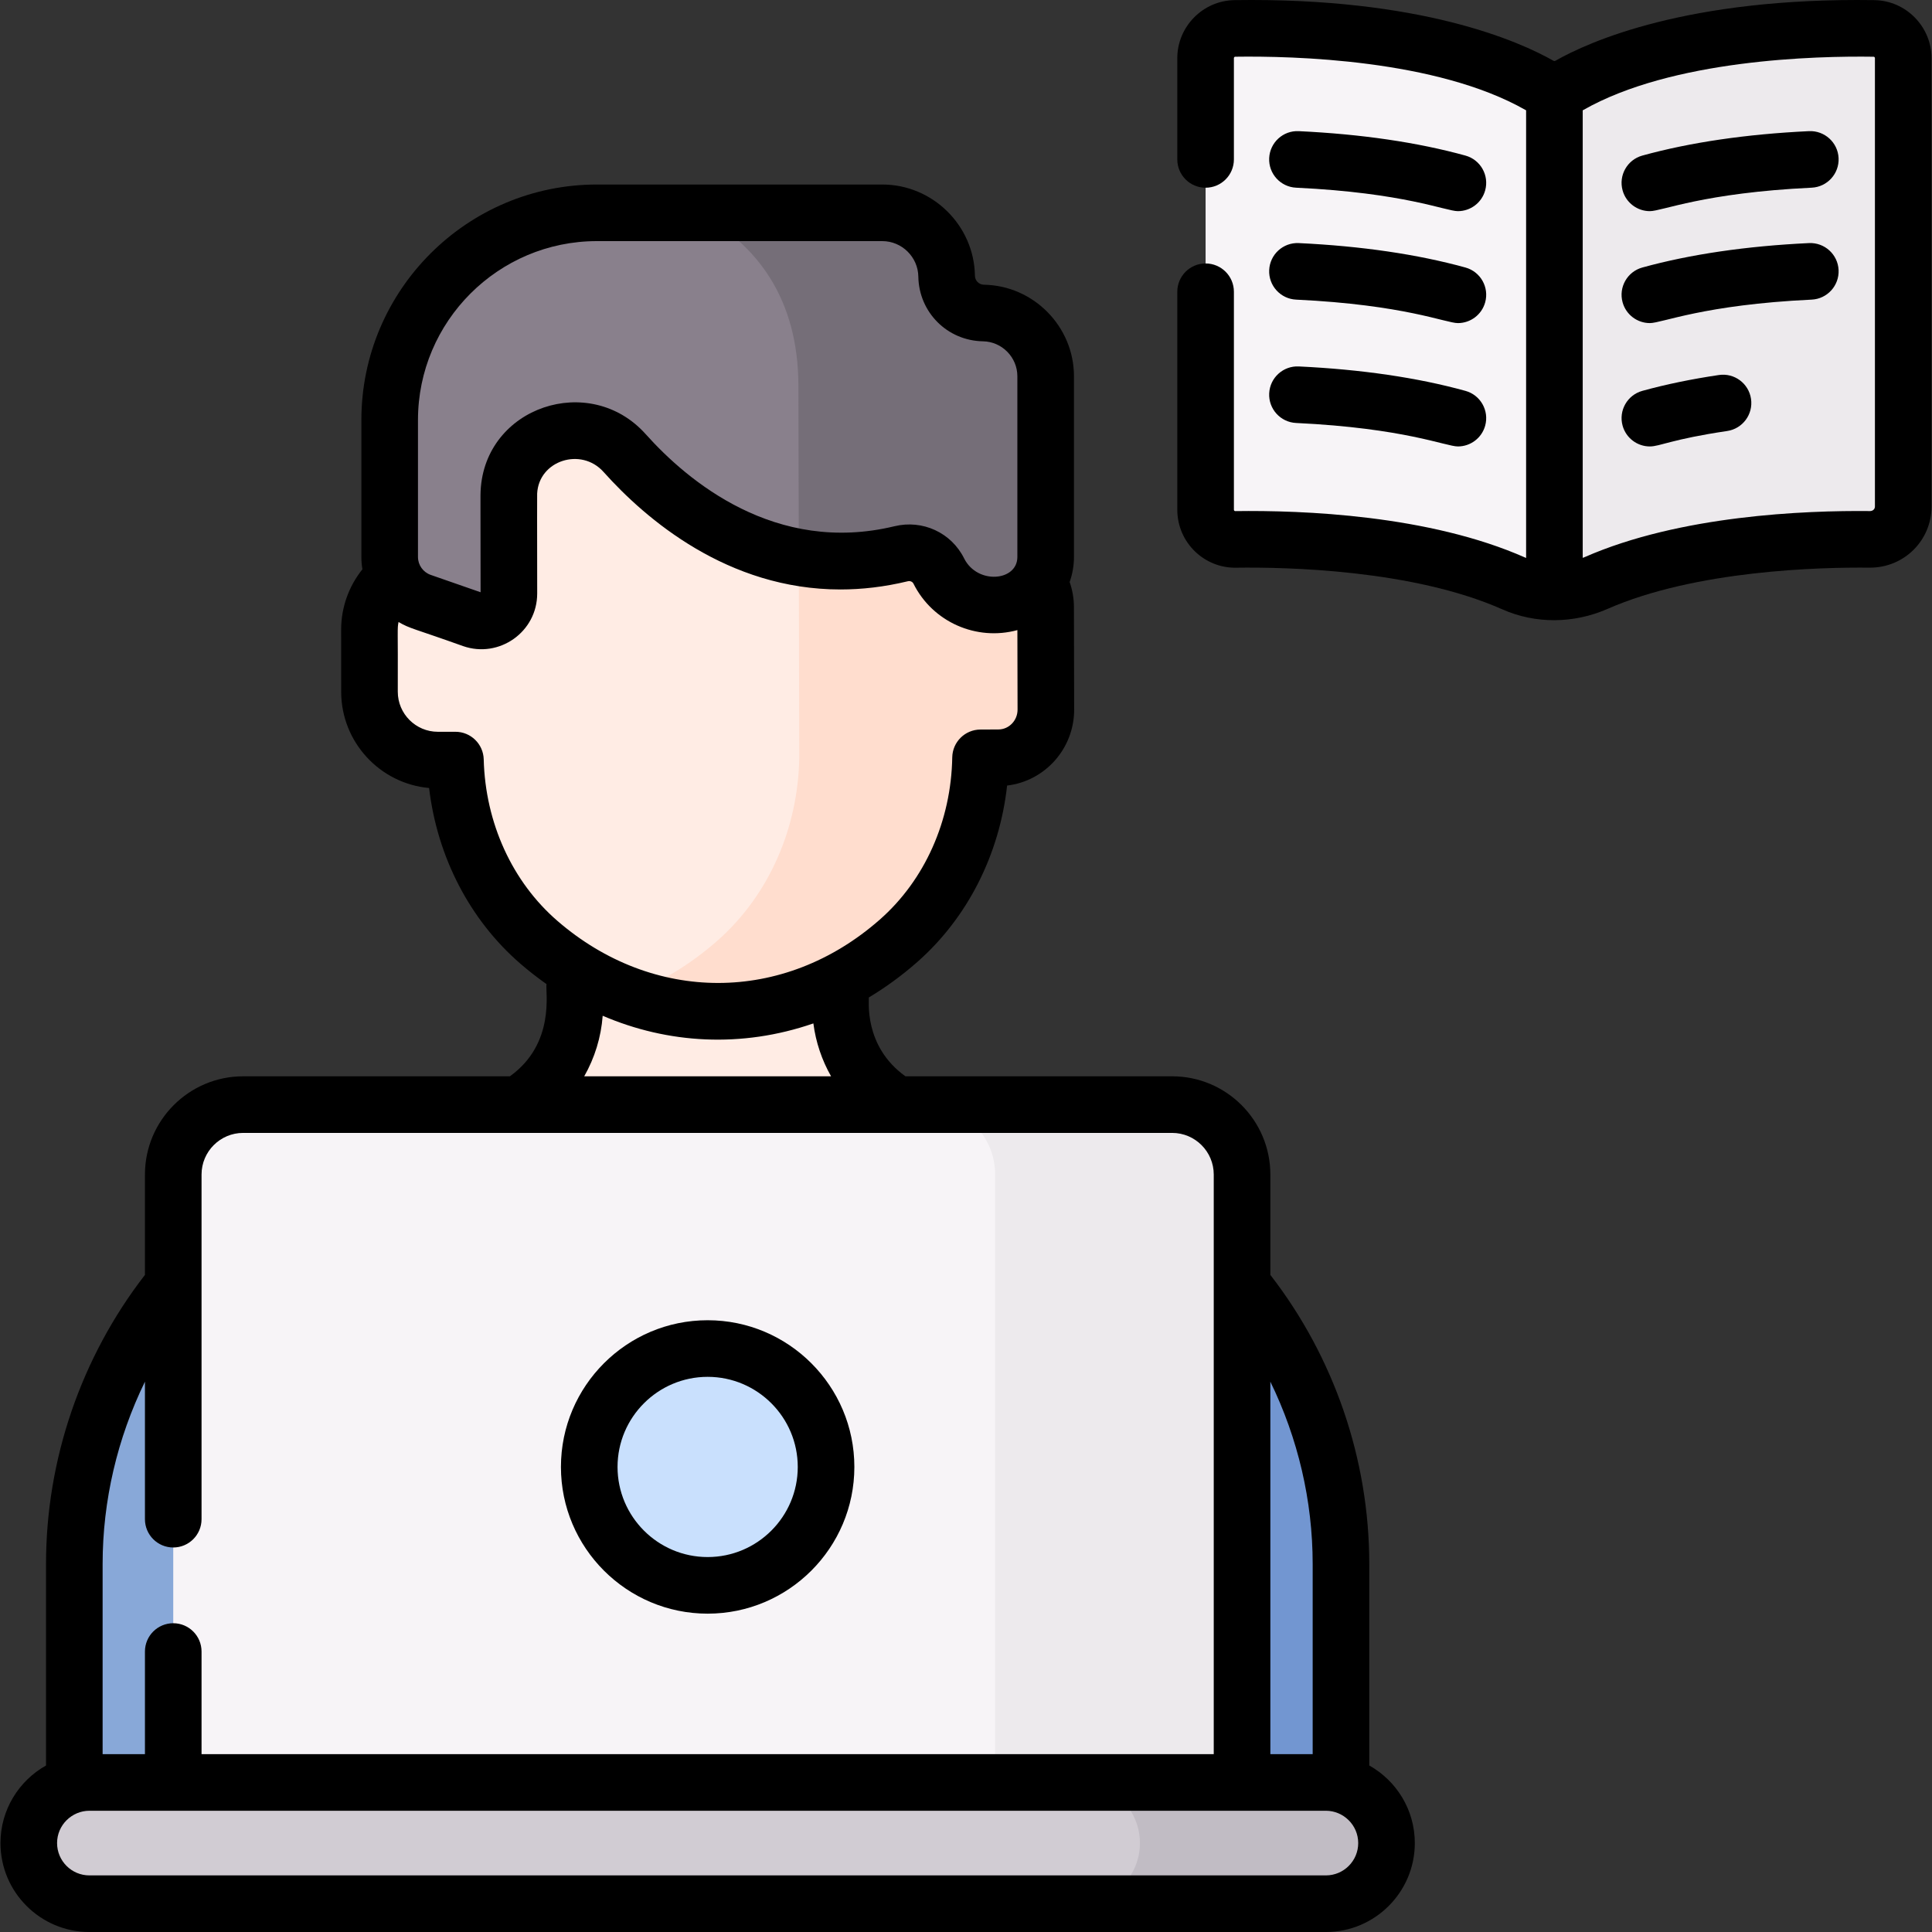 <svg id="Capa_1" enable-background="new 0 0 512 512" height="512" viewBox="0 0 512 512" width="512" xmlns="http://www.w3.org/2000/svg"><rect x="0" y="0" width="512" height="512" fill="#333333" stroke="none"/><g><g><g><g><g><g><path d="m191.168 315.732c23.043-.358 40.864-9.171 54.012-19.784-13.17-3.656-22.44-15.674-22.44-29.523v-45.734h-35.206-35.206v45.734c0 12.205-7.2 22.989-17.924 27.881 13.455 11.425 32.191 21.253 56.764 21.426z" fill="#ffece4"/><g><g><g><g><path d="m277.103 160.852c-.029-7.042-5.693-12.726-12.65-12.696l-4.745.02-.08-19.122c-.167-40.064-33.228-54.792-69.885-55.05-36.496.568-69.482 15.427-69.315 55.644l.056 13.482.023 5.64-4.497.002c-10.006.005-18.114 8.122-18.106 18.129l.012 16.428c.007 10.003 8.121 18.107 18.124 18.102l4.651-.002c.47 18.503 8.226 36.281 22.155 48.318 11.214 9.691 26.956 18.124 47.704 18.269 20.747-.323 36.417-8.89 47.55-18.676 13.829-12.155 21.437-29.999 21.752-48.505l4.764-.02c6.957-.03 12.573-5.762 12.544-12.804z" fill="#ffece4"/></g><path d="m277.103 160.852c-.029-7.042-5.693-12.726-12.65-12.696l-4.745.02-.08-19.122c-.144-34.45-24.613-50.155-54.771-54.047 4.24 7.324 6.685 16.257 6.73 27.04l.226 98.788c-.315 18.506-7.924 36.35-21.752 48.505-6.407 5.632-14.327 10.85-23.844 14.336 7.186 2.634 15.283 4.276 24.335 4.34 20.747-.323 36.417-8.89 47.55-18.676 13.829-12.155 21.437-29.999 21.752-48.505l4.764-.02c6.957-.03 12.573-5.762 12.544-12.804z" fill="#ffddce"/><path d="m259.996 298.996c-1.93-.372-6.924-1.371-12.652-2.525-2.237-.45-4.368-1.151-6.381-2.051-11.905 10.185-28.446 18.949-50.185 19.288-22.302-.157-39.222-9.221-51.276-19.637-.593-.513-1.158-1.051-1.73-1.583-3.022 1.869-6.399 3.249-10.048 3.983-5.728 1.153-10.723 2.153-12.652 2.525-55.363 10.655-95.376 59.101-95.376 115.48v57.238c0 13.267 10.755 24.022 24.022 24.022h143.816 143.816c13.267 0 24.022-10.755 24.022-24.022v-57.238c0-56.379-40.012-104.825-95.376-115.48z" fill="#88a8d8"/><g><path d="m259.996 298.996c-1.93-.371-6.924-1.371-12.652-2.525-2.237-.45-4.368-1.151-6.381-2.051-5.673 4.853-12.411 9.371-20.25 12.821 41.422 18.638 69.31 60.169 69.309 107.235v57.238c0 13.267-10.755 24.022-24.022 24.022h65.349c13.267 0 24.022-10.755 24.022-24.022v-57.238c.001-56.379-40.011-104.825-95.375-115.48z" fill="#7296d1"/></g><path d="m250.869 73.183c-.145-9.312-7.736-16.784-17.049-16.784h-75.635c-30.329 0-54.916 24.587-54.916 54.916v36.291c0 5.331 3.374 10.077 8.408 11.83l13.527 4.71c4.728 1.646 9.666-1.869 9.658-6.875l-.03-25.591c-.002-.411.007-.82.027-1.225.758-15.545 20.294-21.992 30.67-10.392 12.474 13.944 38.094 35.19 73.282 26.688 3.999-.966 8.141.893 9.977 4.575l.004.007c3.654 7.326 12.182 10.797 19.913 8.105 5.034-1.753 8.407-6.5 8.407-11.83v-47.904c0-9.146-7.336-16.602-16.481-16.751-5.357-.088-9.678-4.412-9.762-9.77z" fill="#89808c"/><path d="m260.632 82.953c-5.358-.087-9.679-4.411-9.763-9.769-.145-9.312-7.736-16.784-17.049-16.784h-48.831c15.862 8.413 26.503 22.968 26.598 45.648l.104 45.676c8.245 1.451 17.31 1.397 27.12-.973 3.999-.966 8.141.893 9.977 4.575l.004.007c3.654 7.326 12.182 10.797 19.913 8.105 5.034-1.753 8.407-6.5 8.407-11.83v-47.904c.001-9.147-7.335-16.603-16.48-16.751z" fill="#756e78"/></g></g></g></g></g><g><g><g><path d="m329.156 495.333h-283.244v-184.075c0-10.233 8.295-18.528 18.528-18.528h246.189c10.233 0 18.528 8.295 18.528 18.528v184.075z" fill="#f7f4f7"/><path d="m310.628 292.731h-65.43c10.233 0 18.528 8.295 18.528 18.528v184.075h65.43v-184.076c0-10.232-8.295-18.527-18.528-18.527z" fill="#edeaed"/><path d="m351.376 504.5h-327.685c-8.873 0-16.065-7.193-16.065-16.065 0-8.873 7.193-16.065 16.065-16.065h327.685c8.873 0 16.065 7.193 16.065 16.065.001 8.872-7.192 16.065-16.065 16.065z" fill="#d1ccd3"/><path d="m351.376 472.369h-65.349c8.873 0 16.066 7.193 16.066 16.065 0 8.873-7.193 16.065-16.066 16.065h65.349c8.873 0 16.065-7.193 16.065-16.065.001-8.872-7.192-16.065-16.065-16.065z" fill="#c1bcc4"/></g></g></g></g><circle cx="187.534" cy="388.756" fill="#c9e0fd" r="31.379"/></g><g><path d="m407.986 22.633c-25.054-14.268-64.241-15.348-80.747-15.1-4.298.065-7.742 3.572-7.742 7.871v119.672c0 4.386 3.581 7.933 7.967 7.871 15.19-.214 48.983.713 73.73 11.69 6.94 3.079 14.83 2.921 21.782-.131 24.268-10.655 57.08-11.735 72.586-11.569 4.851.052 8.814-3.854 8.814-8.705v-118.828c0-4.296-3.442-7.806-7.737-7.871-16.514-.249-55.745.832-80.8 15.127-2.435 1.388-5.419 1.359-7.853-.027z" fill="#f7f4f7"/><path d="m495.56 142.936c4.851.052 8.814-3.854 8.814-8.705v-118.827c0-4.296-3.442-7.806-7.737-7.871-16.514-.249-55.745.832-80.8 15.127-1.209.69-2.555 1.028-3.902 1.025v133.182c3.757-.016 7.518-.816 11.04-2.362 24.268-10.655 57.08-11.735 72.585-11.569z" fill="#edeaed"/></g></g><g><path d="m386.361 55.959c3.29 0 6.308-2.182 7.225-5.506 1.102-3.993-1.241-8.123-5.234-9.225-12.703-3.506-27.56-5.684-44.157-6.472-4.151-.207-7.651 2.998-7.848 7.136-.196 4.138 2.999 7.651 7.136 7.848 28.756 1.364 39.695 6.219 42.878 6.219z"/><path d="m343.483 79.404c28.756 1.365 39.695 6.22 42.878 6.22 3.29 0 6.308-2.182 7.225-5.506 1.102-3.993-1.241-8.123-5.234-9.225-12.703-3.506-27.56-5.684-44.157-6.472-4.151-.198-7.651 2.999-7.848 7.136-.196 4.137 2.999 7.65 7.136 7.847z"/><path d="m343.483 112.093c28.76 1.367 39.694 6.22 42.878 6.22 3.29 0 6.308-2.182 7.225-5.506 1.102-3.993-1.241-8.123-5.234-9.225-12.7-3.505-27.557-5.683-44.157-6.472-4.151-.199-7.651 2.999-7.848 7.136-.196 4.137 2.998 7.651 7.136 7.847z"/><path d="m479.397 34.756c-16.598.789-31.454 2.966-44.158 6.472-3.993 1.102-6.336 5.232-5.234 9.225.917 3.325 3.936 5.506 7.225 5.506 3.238 0 14.225-4.86 42.878-6.22 4.137-.197 7.332-3.71 7.136-7.848-.196-4.137-3.707-7.319-7.847-7.135z"/><path d="m479.397 64.42c-16.598.789-31.454 2.966-44.158 6.472-3.993 1.102-6.336 5.232-5.234 9.225.917 3.325 3.936 5.506 7.225 5.506 3.238 0 14.225-4.86 42.878-6.22 4.137-.197 7.332-3.71 7.136-7.848-.196-4.136-3.707-7.322-7.847-7.135z"/><path d="m455.519 99.383c-7.256 1.075-14.079 2.487-20.279 4.198-3.993 1.102-6.336 5.232-5.235 9.225.918 3.325 3.936 5.507 7.226 5.507 2.659 0 5.793-1.915 20.487-4.092 4.097-.607 6.927-4.42 6.32-8.518-.608-4.097-4.415-6.927-8.519-6.32z"/><path d="m362.872 467.874v-53.398c0-27.667-9.291-54.765-26.216-76.617v-26.601c0-14.351-11.676-26.028-26.028-26.028h-70.682c-11.196-8.019-9.566-20.258-9.706-20.888 4.442-2.659 8.721-5.772 12.813-9.37 13.346-11.731 21.818-28.494 23.841-46.794 10.023-1.171 17.811-9.798 17.768-20.185l-.059-27.174c-.01-2.25-.4-4.474-1.135-6.585.736-2.093 1.144-4.325 1.144-6.629v-47.901c0-13.158-10.703-24.036-23.859-24.25-1.317-.021-2.365-1.07-2.386-2.387-.208-13.326-11.219-24.168-24.547-24.168h-75.635c-34.416 0-62.415 28-62.415 62.416v36.291c0 1.106.095 2.196.272 3.262-3.624 4.511-5.64 10.135-5.636 16.038l.012 16.428c.01 13.336 10.262 24.319 23.296 25.493 2.175 18.284 10.786 34.977 24.231 46.594 2.241 1.937 4.54 3.717 6.883 5.376-.348 1.905 2.458 15.72-9.706 24.434h-70.683c-14.351 0-26.028 11.676-26.028 26.028v26.601c-16.925 21.851-26.216 48.951-26.216 76.617v53.397c-7.195 4.039-12.07 11.739-12.07 20.561.001 12.994 10.572 23.565 23.566 23.565h327.685c12.994 0 23.565-10.572 23.565-23.566.001-8.821-4.874-16.521-12.069-20.56zm-26.216-101.718c7.305 14.97 11.216 31.522 11.216 48.32v50.393h-11.216zm-225.887-254.842c0-26.145 21.27-47.416 47.416-47.416h75.635c5.185 0 9.469 4.217 9.549 9.401v.001c.148 9.464 7.677 16.997 17.14 17.151 5.019.082 9.103 4.232 9.103 9.252v47.903c0 6.427-10.582 7.377-14.092.41-.007-.013-.013-.026-.02-.04-3.4-6.818-10.986-10.321-18.45-8.518-31.552 7.623-54.852-12.014-65.931-24.398-14.814-16.558-42.664-7.271-43.751 15.033-.066 1.363-.026.315-.007 26.862l-13.218-4.602c-2.018-.703-3.374-2.61-3.374-4.748zm17.421 89.924c-.103-4.067-3.43-7.309-7.497-7.309-.001 0-.002 0-.003 0l-4.652.002c-.002 0-.003 0-.005 0-5.85 0-10.611-4.758-10.615-10.608.064-17.053-.178-16.574.199-18.488 3.02 1.786 4.062 1.718 17.122 6.394 9.516 3.313 19.64-3.731 19.624-13.967-.017-18.036-.041-25.822-.011-26.442.429-8.798 11.655-12.391 17.589-5.757 11.193 12.512 32.892 31.154 62.782 31.153 5.662 0 11.62-.669 17.852-2.175.617-.15 1.229.104 1.495.615.004.008.008.016.012.024 5.079 10.183 16.697 15.265 27.536 12.302l.046 21.061c.012 2.895-2.265 5.261-5.076 5.273l-4.764.02c-4.08.017-7.397 3.293-7.467 7.372-.287 16.852-7.287 32.525-19.205 43.001-25.543 22.453-60.142 22.19-85.399.364-12.005-10.374-19.135-25.986-19.563-42.835zm92.052 83.993h-65.416c2.772-4.876 4.471-10.354 4.892-16.043 17.25 7.403 36.776 8.61 55.835 2.027.638 4.961 2.248 9.722 4.689 14.016zm-193.046 129.246c0-16.798 3.911-33.349 11.216-48.32v36.443c0 4.142 3.358 7.5 7.5 7.5s7.5-3.358 7.5-7.5v-91.341c0-6.081 4.947-11.028 11.028-11.028h246.189c6.081 0 11.028 4.947 11.028 11.028v153.611h-268.245v-27.198c0-4.142-3.358-7.5-7.5-7.5s-7.5 3.358-7.5 7.5v27.198h-11.216zm324.18 82.523h-327.685c-4.723 0-8.565-3.843-8.565-8.566 0-4.794 3.941-8.565 8.565-8.565h327.685c4.614 0 8.565 3.762 8.565 8.566.001 4.723-3.841 8.565-8.565 8.565z"/><path d="m187.534 427.635c21.438 0 38.88-17.441 38.88-38.879s-17.441-38.88-38.88-38.88-38.88 17.441-38.88 38.88c0 21.438 17.442 38.879 38.88 38.879zm0-62.759c13.167 0 23.88 10.712 23.88 23.88 0 13.167-10.712 23.879-23.88 23.879-13.167 0-23.88-10.712-23.88-23.879s10.713-23.88 23.88-23.88z"/><path d="m496.751.035c-49.585-.755-75.703 11.018-84.63 16.111-.056.032-.125.045-.199.04h-.001c-.074-.005-.151-.029-.224-.071-8.927-5.083-35.032-16.832-84.572-16.081-8.342.126-15.129 7.021-15.129 15.37v26.843c0 4.142 3.358 7.5 7.5 7.5s7.5-3.358 7.5-7.5v-26.843c0-.206.156-.369.355-.372 15.272-.227 53.337.687 76.923 14.118.053.03.108.055.161.085v118.622c-.066-.028-.135-.047-.201-.076-25.51-11.315-59.115-12.587-76.877-12.333-.217-.006-.361-.172-.361-.372v-57.758c0-4.142-3.358-7.5-7.5-7.5s-7.5 3.358-7.5 7.5v57.758c0 8.724 7.19 15.53 15.573 15.369 13.315-.183 46.835.513 70.583 11.047 8.759 3.885 18.918 3.796 27.838-.12 23.443-10.293 56.403-11.072 69.491-10.937 9.12.048 16.393-7.219 16.393-16.205v-118.826c0-8.349-6.785-15.244-15.123-15.369zm.123 134.196c0 .635-.469 1.164-1.233 1.206-17.459-.188-50.507 1.148-75.681 12.202-.173.076-.351.129-.525.2v-118.602c.039-.022.08-.04.119-.063 23.584-13.455 61.681-14.367 76.971-14.141.192.003.349.169.349.372z"/></g></g></svg>